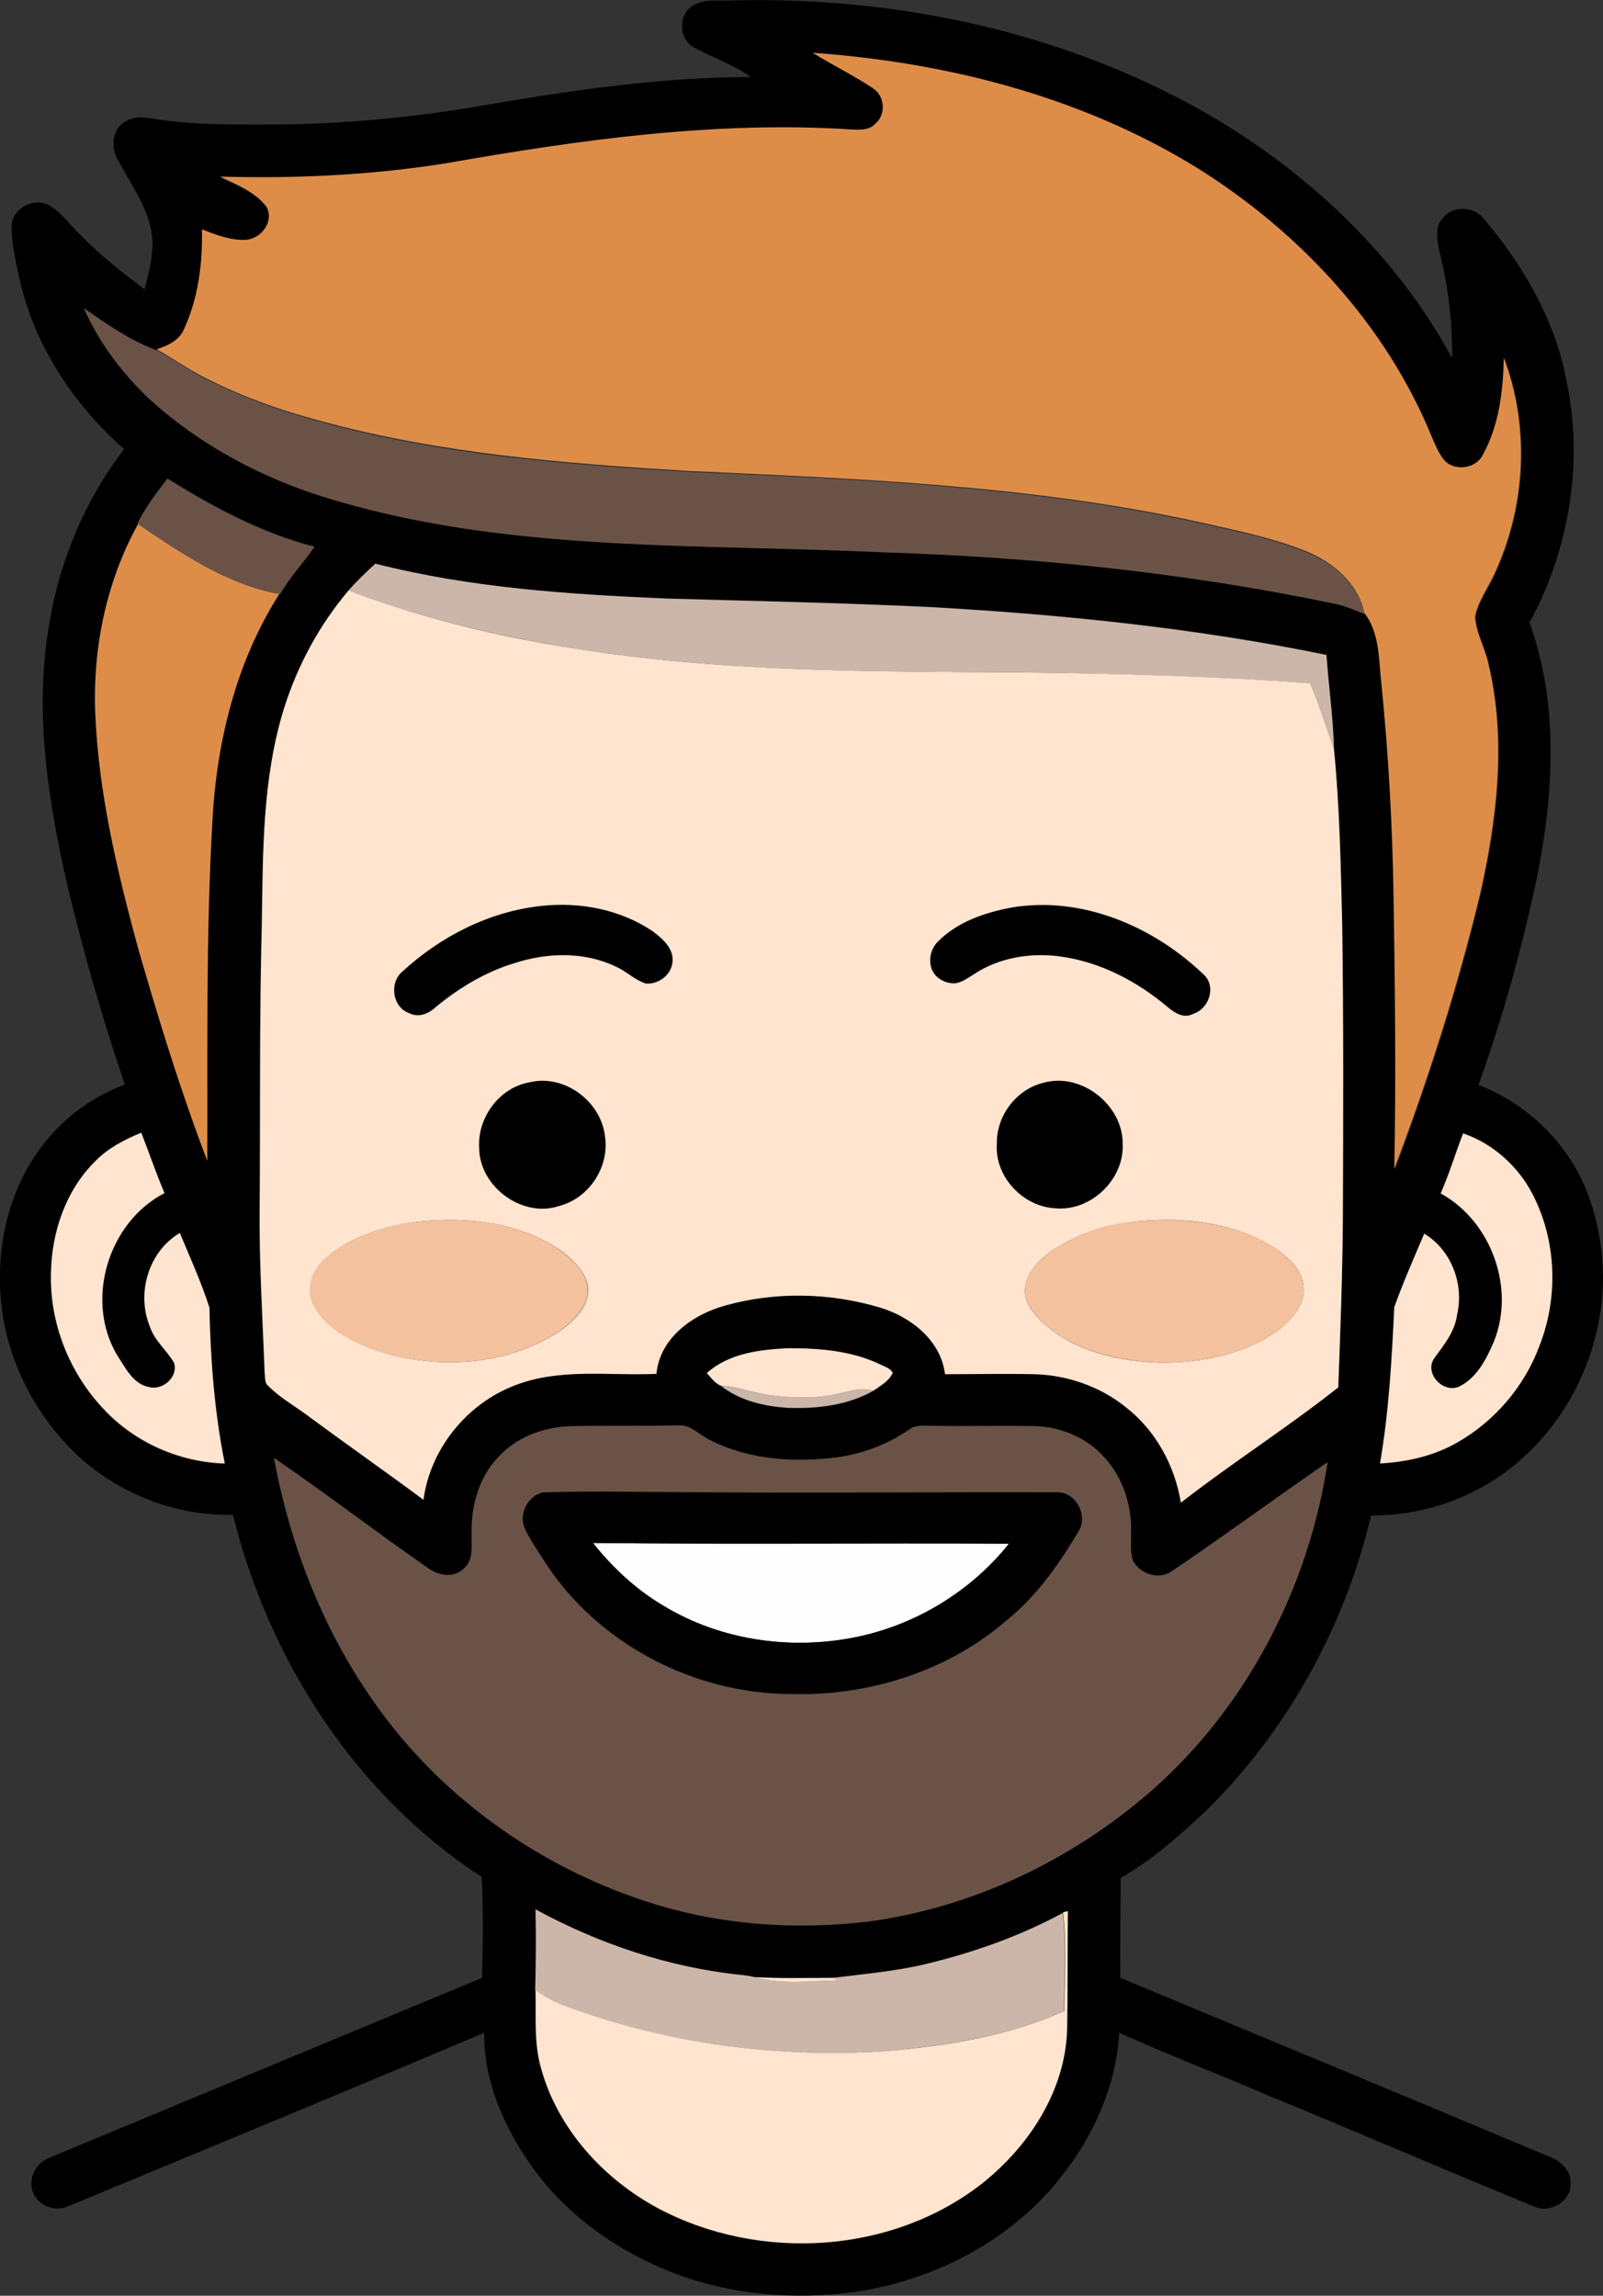 <?xml version="1.0" encoding="iso-8859-1"?>
<!-- Generator: Adobe Illustrator 19.2.0, SVG Export Plug-In . SVG Version: 6.00 Build 0)  -->
<svg version="1.1" id="Layer_1" xmlns="http://www.w3.org/2000/svg" xmlns:xlink="http://www.w3.org/1999/xlink" x="0px" y="0px"
	 viewBox="0 0 449.3 643.5" enable-background="new 0 0 449.3 643.5" xml:space="preserve">
<rect x="0" y="0" width="449.3" height="643.5" fill="#333333" stroke="none"/>
<path fill="#FEFEFF" d="M166.2,432.5c38.9,0.4,77.8,0,116.6,0.2c-10.3,12.9-25.1,22.1-41.1,25.8c-18.8,4.3-39.4,1.6-55.9-8.5
	C178.2,445.5,171.7,439.4,166.2,432.5z"/>
<g>
	<g>
		<path fill="#000001" d="M193.9,1.8c3.5-2.4,8-1.4,12-1.7c45.2-1,91.2,8.6,130.9,30.9c28.9,16.4,54.3,40,70.2,69.4
			c0.1-9.9-1-19.7-3.4-29.3c-0.7-3.2-1.7-7.1,0.7-9.8c2.6-3.8,8.6-3.5,11.4-0.2c11,12.9,19.9,28.1,23.2,44.8
			c5.1,23.1,1.1,47.9-10.2,68.6c8.3,23,6.8,48.3,2,71.9c-4.2,19.6-9.5,38.9-16.3,57.7c13.7,5.3,25,16.3,30.4,29.9
			c4.6,12,5.8,25.3,3,37.9c-3.3,15.9-12.4,30.6-25.4,40.4c-10.9,8.2-24.5,12.6-38.1,12.5c-7.4,31.2-23.5,60.4-46.4,82.9
			c-7.4,6.9-15,13.7-23.8,18.7c0,9.3-0.2,18.7-0.1,28c40.1,16.7,80.2,33.3,120.2,50.1c3.1,1.2,6.1,3.7,6,7.3
			c0.4,5.1-5.7,8.8-10.2,6.7c-24.9-10.2-49.6-20.9-74.5-31.1c-13.9-6-28-11.4-41.8-17.6c-0.9,16-8.2,31.1-18.6,43.2
			c-13.3,15.4-32.2,25.2-52.1,28.9c-17.1,2.9-35.1,1.9-51.6-3.8c-16.6-5.9-32-16.3-42.3-30.8c-7.8-10.9-13.5-23.9-13.4-37.5
			c-38.9,16.5-78,32.6-117,48.8c-3.5,1.3-7.7-0.3-9.3-3.7c-1.8-3.8,0.5-8.7,4.5-10.1c40.4-16.8,80.8-33.6,121.2-50.4
			c0.3-9.4,0.4-18.9-0.1-28.3c-35.4-23-59.7-60.9-69.7-101.5C49.7,425,34,419,22.3,408.5c-12.2-11.3-20.4-27-22-43.6
			c-1.4-14.5,1.7-29.6,10-41.6c6-8.8,14.7-15.6,24.7-19.3c-6.2-18.2-11.5-36.7-16-55.3c-5.5-24.1-9.5-49.2-5.2-73.8
			c2.9-17.7,10-34.7,21-49c-14.3-12.6-25.3-29.3-29.4-48c-1-4.9-2.3-9.9-2.1-15C3.8,58,9.9,55.2,14,57.7c3.5,2.1,5.8,5.6,8.7,8.3
			c5.4,5.6,11.6,10.4,17.8,15.1c1.4-5.5,3-11.2,1.8-16.9c-1.5-7.2-6-13.1-9.3-19.5c-2-3.4-1.6-8.8,2.3-10.7
			c3.3-2.1,7.1-0.6,10.7-0.3c9.3,1.3,18.6,1.2,27.9,1.2c21.8,0.1,43.5-2.1,64.8-5.9c23.7-4,47.6-7.4,71.7-7.4
			c-4.9-3.6-10.7-5.4-15.9-8.3C190.3,11.1,190,4.4,193.9,1.8z M227.8,14.8c5.6,3.4,11.6,6.4,17,10.2c3.4,2.2,3.7,7.6,0.5,10.1
			c-1.6,1.7-4.2,1.6-6.3,1.5c-38.3-2.5-76.4,2.9-114.1,9.5c-20.9,3.3-42,4.4-63.1,3.7c4.6,2.2,9.7,4.1,12.9,8.3
			c2.4,4.1-1.2,9-5.5,9.4c-4.3,0.3-8.5-1.4-12.5-2.9c0.3,9.5-0.9,19.2-5,27.9c-1.3,3.2-4.6,4.7-7.7,5.7c-7.4-2.7-14-7.3-20.4-11.8
			c4.3,9.7,10.7,18.3,18.5,25.4c13.3,12.1,29.3,20.9,46.3,26.6c20,6.5,40.9,10.1,61.8,12.1c32.2,3,64.5,2.6,96.7,4.2
			c42.7,1.3,85.4,5.6,127.2,14.4c2.9,0.6,5.7,1.8,8.5,2.9c4.4,5.7,4,13.1,4.8,20c2,19.9,3.1,39.9,3.4,59.9
			c0.4,25.3,0.6,50.6,0.2,75.9c9.5-25.1,17.7-50.8,24-76.9c4.7-20.9,7.4-42.9,2.5-64c-0.9-4.8-3.6-9.1-3.9-13.9
			c0.8-4.4,3.7-8,5.5-12.1c8.7-18.8,9.9-41,2.6-60.4c-0.2,9.3-1.3,18.9-5.9,27.2c-2,3.9-8,4.7-10.8,1.5c-1.6-1.9-2.5-4.2-3.5-6.5
			C388.4,91,364.2,65,335.5,47.1C303.2,27.2,265.4,17.5,227.8,14.8z M38.5,146.8l0.2,0.1c-8.8,16.1-12.6,34.6-12,52.8
			c0.9,22.3,6,44.2,11.9,65.6c5.8,20.2,12,40.3,19.5,60c0.1-31.5-0.4-63.1,1.4-94.6c1.1-22.5,6.6-45.1,18.8-64.3l0.3,0
			c2.8-4.7,6.5-8.8,9.6-13.2c-14.8-3.8-28.3-11.1-41.2-19.1C43.9,138.3,40.8,142.3,38.5,146.8z M105.2,158c-2.6,2.4-5.2,4.8-7.5,7.5
			c-8.1,9.7-14.3,21-18.1,33.1c-6,19.5-5.8,40.2-6.3,60.4c-0.7,26.2-0.4,52.4-0.6,78.7c-0.2,15.7,0.9,31.4,1.4,47.1
			c0.2,1.2-0.1,2.7,1,3.6c3.3,3.2,7.3,5.5,10.9,8.2c10.8,8,21.8,15.7,32.6,23.7c1.9-14.3,12.2-27,25.7-32.1
			c12.6-4.9,26.4-2.6,39.6-3.2c0.9-10,10.1-16.6,19.1-19.1c14.1-3.9,29.5-3.7,43.5,0.5c8.7,2.6,17.2,9.2,18.3,18.7
			c8.3,0,16.6-0.1,24.9,0c9.3,0.2,18.5,3.4,25.7,9.2c8.4,6.5,13.8,16.4,15.5,26.8c14.3-11.3,29.7-21.1,44.1-32.3
			c0.7-16,1.3-32,1.3-48.1c0-27.3,0.2-54.7-0.2-82c-0.4-16.3-0.7-32.6-2.3-48.8c-0.2-8.8-1.5-17.6-2.1-26.4
			c-36.5-7.5-73.6-11.3-110.8-13.4c-24.7-1.2-49.4-1.7-74.1-2.4C159.5,166.6,131.8,164.9,105.2,158z M26.7,325.5
			c-8.3,8.2-12.1,19.9-12.4,31.3c-0.4,14.2,5.2,28.4,15,38.6c8.7,9.2,21.1,14.6,33.7,15c-2.9-14.4-4-29.1-4.3-43.7
			c-2.3-7.1-5.4-14-8.3-20.9c-8.8,5.2-12.2,16.9-8.4,26.2c1.3,4,4.8,6.6,6.8,10.2c1.2,3.9-3.2,7.8-7,6.8c-4.5-0.9-6.7-5.5-9-9
			c-9.1-15.4-2.5-37.3,13.3-45.4c-2.3-5.6-4.3-11.3-6.5-16.9C34.9,319.4,30.3,321.9,26.7,325.5z M410.1,317.7
			c-2.2,5.6-3.9,11.4-6.3,16.9c14.2,7.8,21,26.6,14.9,41.6c-2.1,4.9-4.8,10.2-9.8,12.6c-4.6,1.9-9.8-3.9-6.9-8
			c2.7-3.7,5.8-7.4,6.4-12.2c2-8.6-1.7-18.1-9.2-22.7c-2.9,6.8-5.8,13.6-8.4,20.6c-0.7,14.6-1.5,29.3-4,43.8
			c7.5-0.5,15.1-2.2,21.7-5.9c10.5-6.1,18.8-15.8,23-27.1c5.3-13.5,4.8-29.3-1.8-42.2C425.7,327.1,418.6,320.6,410.1,317.7z
			 M198.1,384.9c1.2,1.2,2.2,2.9,3.9,3.5c5.3,4.2,12.2,5.8,18.9,6.3c8.2,0.3,16.8-0.7,24-4.8c2-1.4,4.3-2.7,5.4-5
			c-0.8-1.4-2.5-1.8-3.8-2.5c-7.9-3.7-16.8-4.5-25.4-4.4C213,378.2,204.3,379.3,198.1,384.9z M140.1,408c-5.7,5.7-8.1,13.9-7.9,21.8
			c-0.1,3.4,0.7,7.5-2.3,9.9c-2.8,2.7-7,1.9-9.9-0.2c-14.5-10.1-28.6-20.9-43.2-30.9c4.5,24.3,13.7,47.9,27.9,68.2
			c18.5,26.5,46.1,46.3,76.8,56.2c20,6.5,41.3,8,62.1,5.5c29.3-4,57-17.3,79.2-36.7c26.7-23.5,44-57,49.3-92
			c-14.6,10.1-28.9,20.7-43.7,30.6c-3.5,2.4-8.7,0.8-10.7-2.7c-1.2-2.5-0.6-5.4-0.7-8c0.3-7.8-2.4-15.8-7.7-21.5
			c-4.9-5.4-12.2-8.4-19.4-8.5c-9.7-0.2-19.4,0.1-29.1-0.1c-2,0-4.2-0.3-5.9,1c-5.9,4.1-12.9,6.8-20,7.8
			c-12.1,1.6-24.9,0.8-35.9-4.8c-3-1.4-5.5-4.5-9.1-4.1c-10,0.2-20,0-29.9,0.2C152.6,400,145.2,402.6,140.1,408z M150.1,535.2
			c0.2,7.6,0,15.2,0,22.8c0.2,7.4-0.6,14.9,1.6,22c4.8,17,17.5,30.9,32.8,39.1c28.3,15,65.4,12.9,90.8-7
			c13.2-10.5,23.4-26.2,23.8-43.4c0.2-11,0.1-22,0.2-32.9L298,536l0,0.2c-12,6.5-25.1,11.1-38.3,14.3c-8.6,2-17.4,2.8-26.1,3.9
			c-7.4,0-14.7,0.2-22.1-0.2c-1.2-0.3-2.4-0.5-3.7-0.6C187.6,551.5,167.9,545,150.1,535.2z"/>
	</g>
	<path fill="#000001" d="M152,253.9c10.6-1.2,21.9,1,30.8,7c2.8,2.1,6.1,4.9,5.6,8.8c-0.4,3.6-4,6.2-7.5,5.9c-3-1-5.4-3.4-8.3-4.7
		c-8.8-4.3-19.3-4-28.5-1c-8.3,2.5-15.8,7.1-22.4,12.6c-1.9,1.8-4.7,2.7-7.1,1.4c-4.6-1.6-5.5-8.3-2.1-11.5
		C123.4,262.5,137.2,255.5,152,253.9z"/>
	<path fill="#000001" d="M283.4,254.4c19.8-3.3,39.9,5.3,54.1,18.8c3.6,3.4,1.4,9.7-3,11c-2.5,1.3-5.1-0.2-7-1.8
		c-8.6-7.3-19.1-12.7-30.3-14.3c-8.2-1.1-17,0.2-24,4.9c-1.6,1-3.2,2.2-5.1,2.6c-3,0.4-6.4-1.6-7.1-4.7c-0.7-2.5,0.2-5.3,2.1-7.1
		C268.4,258.4,276,255.8,283.4,254.4z"/>
	<path fill="#000001" d="M148.3,303.4c9.8-2.5,20.3,5.4,21.3,15.3c1.2,8.4-4.6,17.1-12.7,19.3c-10.4,3.7-22.6-5.3-22.6-16.3
		C133.8,313.3,140,304.9,148.3,303.4z"/>
	<path fill="#000001" d="M292.5,303.5c10.6-3.1,22.4,6.2,22.1,17.2c0.5,9.9-8.9,18.8-18.8,18c-9.1-0.3-17.1-8.8-16.5-18
		C279.2,312.9,284.8,305.3,292.5,303.5z"/>
	<g>
		<path fill="#000001" d="M152.3,418.3c15.5-0.5,31.1,0,46.6-0.1c32.4,0.1,64.7-0.2,97.1,0c5.4-0.4,9.2,6.5,6.3,11
			c-5.3,9-11.4,17.7-19.5,24.4c-16.6,14.6-39,21.8-60.9,21.2c-27.4,0-54.7-14.2-69.5-37.5c-1.8-2.9-3.9-5.7-5.3-8.9
			C145.3,424.5,148,419.1,152.3,418.3z M166.2,432.5c5.5,6.9,12,13,19.6,17.5c16.5,10.1,37.1,12.8,55.9,8.5
			c16.1-3.7,30.8-12.9,41.1-25.8C244,432.5,205.1,432.9,166.2,432.5z"/>
	</g>
</g>
<g>
	<path fill="#DE8D49" d="M227.8,14.8c37.7,2.7,75.4,12.3,107.8,32.3c28.6,17.9,52.9,43.9,65.7,75.4c1,2.3,1.9,4.6,3.5,6.5
		c2.9,3.2,8.9,2.4,10.8-1.5c4.6-8.3,5.7-17.9,5.9-27.2c7.3,19.4,6.1,41.7-2.6,60.4c-1.8,4-4.6,7.7-5.5,12.1c0.3,4.8,3,9.1,3.9,13.9
		c4.9,21.1,2.2,43.2-2.5,64c-6.3,26.1-14.5,51.8-24,76.9c0.5-25.3,0.2-50.6-0.2-75.9c-0.3-20-1.4-40-3.4-59.9
		c-0.8-6.8-0.4-14.3-4.8-20c-1.7-8.4-8.8-14.2-16.3-17.3c-9.7-3.9-20-5.9-30.1-8.2c-47-10.3-95.2-12.1-143.1-14.3
		c-34.4-2.1-69.2-4.8-102.6-13.9c-11.8-3.1-23.3-7.2-34.1-12.9c-4.2-2.2-8.1-5-12.3-7.3c3.1-1,6.4-2.5,7.7-5.7
		c4-8.7,5.2-18.4,5-27.9c4,1.5,8.1,3.2,12.5,2.9c4.3-0.4,7.9-5.4,5.5-9.4c-3.2-4.1-8.3-6.1-12.9-8.3c21.1,0.6,42.3-0.4,63.1-3.7
		c37.6-6.6,75.8-12,114.1-9.5c2.2,0.1,4.7,0.2,6.3-1.5c3.2-2.5,2.9-7.9-0.5-10.1C239.4,21.2,233.4,18.3,227.8,14.8z"/>
	<path fill="#DE8D49" d="M38.7,146.9c12.2,8.2,24.8,16.9,39.6,19.6c-12.2,19.1-17.7,41.8-18.8,64.3c-1.8,31.5-1.3,63.1-1.4,94.6
		c-7.5-19.7-13.7-39.8-19.5-60c-5.8-21.5-11-43.3-11.9-65.6C26,181.5,29.8,163,38.7,146.9z"/>
</g>
<g>
	<path fill="#6A5346" d="M23.5,86.4c6.4,4.5,13,9.1,20.4,11.8c4.2,2.2,8.1,5,12.3,7.3c10.8,5.6,22.3,9.8,34.1,12.9
		c33.4,9.2,68.1,11.8,102.6,13.9c47.9,2.1,96.1,4,143.1,14.3c10.1,2.3,20.5,4.3,30.1,8.2c7.6,3,14.7,8.9,16.3,17.3
		c-2.8-1.1-5.5-2.3-8.5-2.9c-41.8-8.7-84.5-13.1-127.2-14.4c-32.2-1.5-64.5-1.1-96.7-4.2c-20.9-2-41.8-5.6-61.8-12.1
		c-17-5.7-33-14.5-46.3-26.6C34.2,104.6,27.8,96.1,23.5,86.4z"/>
	<path fill="#6A5346" d="M38.5,146.8c2.2-4.5,5.3-8.6,8.4-12.6c12.8,8,26.4,15.3,41.2,19.1c-3.1,4.5-6.9,8.5-9.6,13.2l-0.3,0
		c-14.7-2.7-27.4-11.4-39.6-19.6L38.5,146.8z"/>
	<g>
		<path fill="#6A5346" d="M140.1,408c5.1-5.4,12.6-8,19.9-8.2c10-0.2,19.9,0,29.9-0.2c3.6-0.4,6.1,2.7,9.1,4.1
			c11,5.6,23.9,6.4,35.9,4.8c7.2-1,14.1-3.7,20-7.8c1.7-1.3,3.9-1,5.9-1c9.7,0.2,19.4-0.1,29.1,0.1c7.2,0.2,14.5,3.1,19.4,8.5
			c5.4,5.7,8,13.7,7.7,21.5c0.1,2.6-0.4,5.5,0.7,8c2.1,3.5,7.2,5.2,10.7,2.7c14.7-10,29-20.5,43.7-30.6c-5.3,35-22.6,68.5-49.3,92
			c-22.2,19.4-49.9,32.7-79.2,36.7c-20.8,2.5-42.2,1-62.1-5.5c-30.7-9.9-58.3-29.6-76.8-56.2c-14.3-20.3-23.4-43.9-27.9-68.2
			c14.6,10,28.6,20.8,43.2,30.9c2.9,2.1,7.1,2.9,9.9,0.2c3-2.4,2.2-6.6,2.3-9.9C132,421.9,134.4,413.6,140.1,408z M152.3,418.3
			c-4.4,0.8-7.1,6.2-5.2,10.2c1.4,3.1,3.4,5.9,5.3,8.9c14.8,23.3,42,37.5,69.5,37.5c22,0.6,44.4-6.6,60.9-21.2
			c8.1-6.7,14.2-15.5,19.5-24.4c2.9-4.5-0.9-11.4-6.3-11c-32.4-0.1-64.7,0.2-97.1,0C183.4,418.3,167.9,417.8,152.3,418.3z"/>
	</g>
</g>
<g>
	<path fill="#CCB6A9" d="M105.2,158c26.7,6.8,54.3,8.6,81.7,9.8c24.7,0.7,49.4,1.2,74.1,2.4c37.1,2.1,74.3,5.9,110.8,13.4
		c0.6,8.8,1.9,17.6,2.1,26.4c-2.2-6.2-4.1-12.5-6.7-18.5c-26.7-1.8-53.4-2.7-80.2-3c-42.4-0.3-85,0-127-6.9
		c-21.2-3.4-42.2-8.5-62.3-16.1C100,162.9,102.6,160.4,105.2,158z"/>
	<path fill="#CCB6A9" d="M202,388.4c5.1,0.4,9.8,2.3,14.8,2.8c5.1,0.6,10.3,0.8,15.4,0c4.2-0.6,8.3-2.6,12.6-1.4
		c-7.2,4.1-15.8,5.1-24,4.8C214.2,394.2,207.3,392.6,202,388.4z"/>
	<path fill="#CCB6A9" d="M150.1,535.2c17.8,9.7,37.5,16.3,57.7,18.4c1.2,0.1,2.4,0.3,3.7,0.6c7.6,2.2,15.6,1,23.4,0.9
		c-0.3-0.2-1-0.5-1.4-0.7c8.7-1.1,17.5-1.8,26.1-3.9c13.3-3.2,26.3-7.8,38.3-14.3c1,9.1,0.4,18.4,0.3,27.5
		c-15.5,7-32.6,9.6-49.5,11.2c-30.8,2.1-62.2-2-91.1-12.9c-2.7-1-5.2-2.5-7.6-4.1C150.2,550.4,150.3,542.8,150.1,535.2z"/>
</g>
<g>
	<g>
		<path fill="#FFE4CF" d="M79.6,198.6c3.8-12.1,9.9-23.4,18.1-33.1c20.1,7.6,41.1,12.8,62.3,16.1c41.9,6.9,84.6,6.6,127,6.9
			c26.8,0.3,53.5,1.1,80.2,3c2.6,6,4.5,12.3,6.7,18.5c1.6,16.2,1.9,32.5,2.3,48.8c0.4,27.3,0.3,54.7,0.2,82
			c-0.1,16-0.7,32.1-1.3,48.1c-14.3,11.3-29.7,21.1-44.1,32.3c-1.7-10.4-7.1-20.3-15.5-26.8c-7.2-5.8-16.5-9-25.7-9.2
			c-8.3-0.2-16.6,0-24.9,0c-1.2-9.5-9.6-16.1-18.3-18.7c-14.1-4.2-29.4-4.5-43.5-0.5c-9,2.5-18.2,9.1-19.1,19.1
			c-13.2,0.6-27-1.7-39.6,3.2c-13.5,5.1-23.8,17.8-25.7,32.1c-10.8-8-21.8-15.7-32.6-23.7c-3.7-2.7-7.7-5-10.9-8.2
			c-1.1-0.9-0.8-2.4-1-3.6c-0.6-15.7-1.6-31.4-1.4-47.1c0.2-26.2-0.1-52.5,0.6-78.7C73.7,238.8,73.5,218.2,79.6,198.6z M152,253.9
			c-14.8,1.5-28.6,8.6-39.4,18.6c-3.5,3.1-2.6,9.9,2.1,11.5c2.4,1.3,5.2,0.3,7.1-1.4c6.6-5.5,14.1-10.1,22.4-12.6
			c9.2-3,19.6-3.3,28.5,1c2.9,1.3,5.2,3.7,8.3,4.7c3.5,0.3,7.1-2.3,7.5-5.9c0.5-3.9-2.8-6.7-5.6-8.8
			C173.8,254.9,162.6,252.8,152,253.9z M283.4,254.4c-7.4,1.4-15,4-20.4,9.4c-1.9,1.8-2.7,4.5-2.1,7.1c0.7,3.1,4,5,7.1,4.7
			c1.9-0.4,3.5-1.6,5.1-2.6c7-4.6,15.8-6,24-4.9c11.3,1.5,21.7,7,30.3,14.3c1.9,1.6,4.5,3.2,7,1.8c4.5-1.4,6.6-7.7,3-11
			C323.3,259.6,303.1,251,283.4,254.4z M148.3,303.4c-8.4,1.5-14.5,9.9-14,18.3c0,10.9,12.1,19.9,22.6,16.3
			c8.2-2.2,13.9-10.8,12.7-19.3C168.6,308.8,158.2,300.9,148.3,303.4z M292.5,303.5c-7.7,1.8-13.3,9.4-13.1,17.2
			c-0.6,9.2,7.4,17.6,16.5,18c9.9,0.9,19.2-8.1,18.8-18C314.8,309.8,303.1,300.5,292.5,303.5z M117.3,342.4
			c-9.2,1.2-18.6,4-25.8,10.1c-3.7,3.1-6.1,8.6-3.6,13.3c3.9,7.4,12.1,10.9,19.6,13.4c16.6,4.8,35.6,3.4,50.1-6.6
			c3.7-2.8,7.7-6.7,7.2-11.8c-0.5-4.2-3.9-7.3-7-9.8C146.2,342.6,131.2,341,117.3,342.4z M319.3,342.3c-6.7,0.6-13.4,2.2-19.4,5.4
			c-5.1,2.5-10.5,6-12.3,11.8c-1.4,4.6,1.9,8.8,5.1,11.6c9,8,21.5,10.6,33.3,10.9c11.5-0.1,23.4-2.5,32.7-9.5
			c3.5-2.9,7.1-6.8,6.7-11.7c-0.3-5-4.5-8.4-8.3-11.1C345.9,342.7,332.2,341.1,319.3,342.3z"/>
	</g>
	<path fill="#FFE4CF" d="M26.7,325.5c3.6-3.7,8.2-6.1,12.9-8c2.2,5.6,4.1,11.3,6.5,16.9c-15.8,8.2-22.4,30-13.3,45.4
		c2.3,3.5,4.5,8.2,9,9c3.8,1,8.2-2.8,7-6.8c-2-3.5-5.5-6.2-6.8-10.2c-3.8-9.3-0.4-21,8.4-26.2c2.9,6.9,6,13.8,8.3,20.9
		c0.3,14.6,1.4,29.3,4.3,43.7c-12.7-0.4-25-5.8-33.7-15c-9.8-10.2-15.5-24.4-15-38.6C14.5,345.4,18.4,333.7,26.7,325.5z"/>
	<path fill="#FFE4CF" d="M410.1,317.7c8.5,2.9,15.6,9.4,19.6,17.3c6.6,13,7.1,28.7,1.8,42.2c-4.2,11.4-12.5,21.1-23,27.1
		c-6.6,3.8-14.1,5.5-21.7,5.9c2.5-14.5,3.3-29.1,4-43.8c2.5-7,5.5-13.8,8.4-20.6c7.6,4.6,11.2,14.1,9.2,22.7
		c-0.6,4.7-3.7,8.5-6.4,12.2c-2.9,4.2,2.4,9.9,6.9,8c5-2.4,7.7-7.7,9.8-12.6c6.1-15-0.7-33.8-14.9-41.6
		C406.2,329.1,407.9,323.3,410.1,317.7z"/>
	<path fill="#FFE4CF" d="M198.1,384.9c6.2-5.6,14.9-6.6,22.9-7c8.6,0,17.5,0.7,25.4,4.4c1.3,0.7,3.1,1.1,3.8,2.5
		c-1,2.3-3.4,3.6-5.4,5c-4.3-1.2-8.4,0.8-12.6,1.4c-5.1,0.8-10.3,0.6-15.4,0c-5-0.5-9.8-2.5-14.8-2.8
		C200.3,387.7,199.3,386.1,198.1,384.9z"/>
	<path fill="#FFE4CF" d="M298,536l1.3-0.3c-0.1,11,0,22-0.2,32.9c-0.4,17.3-10.6,32.9-23.8,43.4c-25.4,19.9-62.5,22-90.8,7
		c-15.3-8.2-28.1-22.2-32.8-39.1c-2.1-7.2-1.4-14.7-1.6-22c2.4,1.6,4.9,3.1,7.6,4.1c28.9,10.9,60.3,15,91.1,12.9
		c16.8-1.5,33.9-4.2,49.5-11.2c0.1-9.2,0.7-18.4-0.3-27.5L298,536z"/>
	<path fill="#FFE4CF" d="M211.5,554.2c7.4,0.4,14.7,0.2,22.1,0.2c0.3,0.2,1,0.5,1.4,0.7C227.2,555.2,219.1,556.4,211.5,554.2z"/>
</g>
<g>
	<path fill="#F3C19D" d="M117.3,342.4c13.9-1.4,28.9,0.2,40.4,8.6c3.1,2.5,6.6,5.6,7,9.8c0.6,5-3.5,9-7.2,11.8
		c-14.4,10-33.5,11.4-50.1,6.6c-7.6-2.5-15.7-6-19.6-13.4c-2.5-4.6-0.1-10.1,3.6-13.3C98.8,346.4,108.2,343.5,117.3,342.4z"/>
	<path fill="#F3C19D" d="M319.3,342.3c12.9-1.1,26.7,0.4,37.8,7.4c3.7,2.7,8,6.1,8.3,11.1c0.4,4.9-3.2,8.8-6.7,11.7
		c-9.3,7-21.2,9.4-32.7,9.5c-11.8-0.4-24.2-2.9-33.3-10.9c-3.2-2.9-6.5-7.1-5.1-11.6c1.8-5.8,7.2-9.3,12.3-11.8
		C305.9,344.5,312.5,342.8,319.3,342.3z"/>
</g>
</svg>
